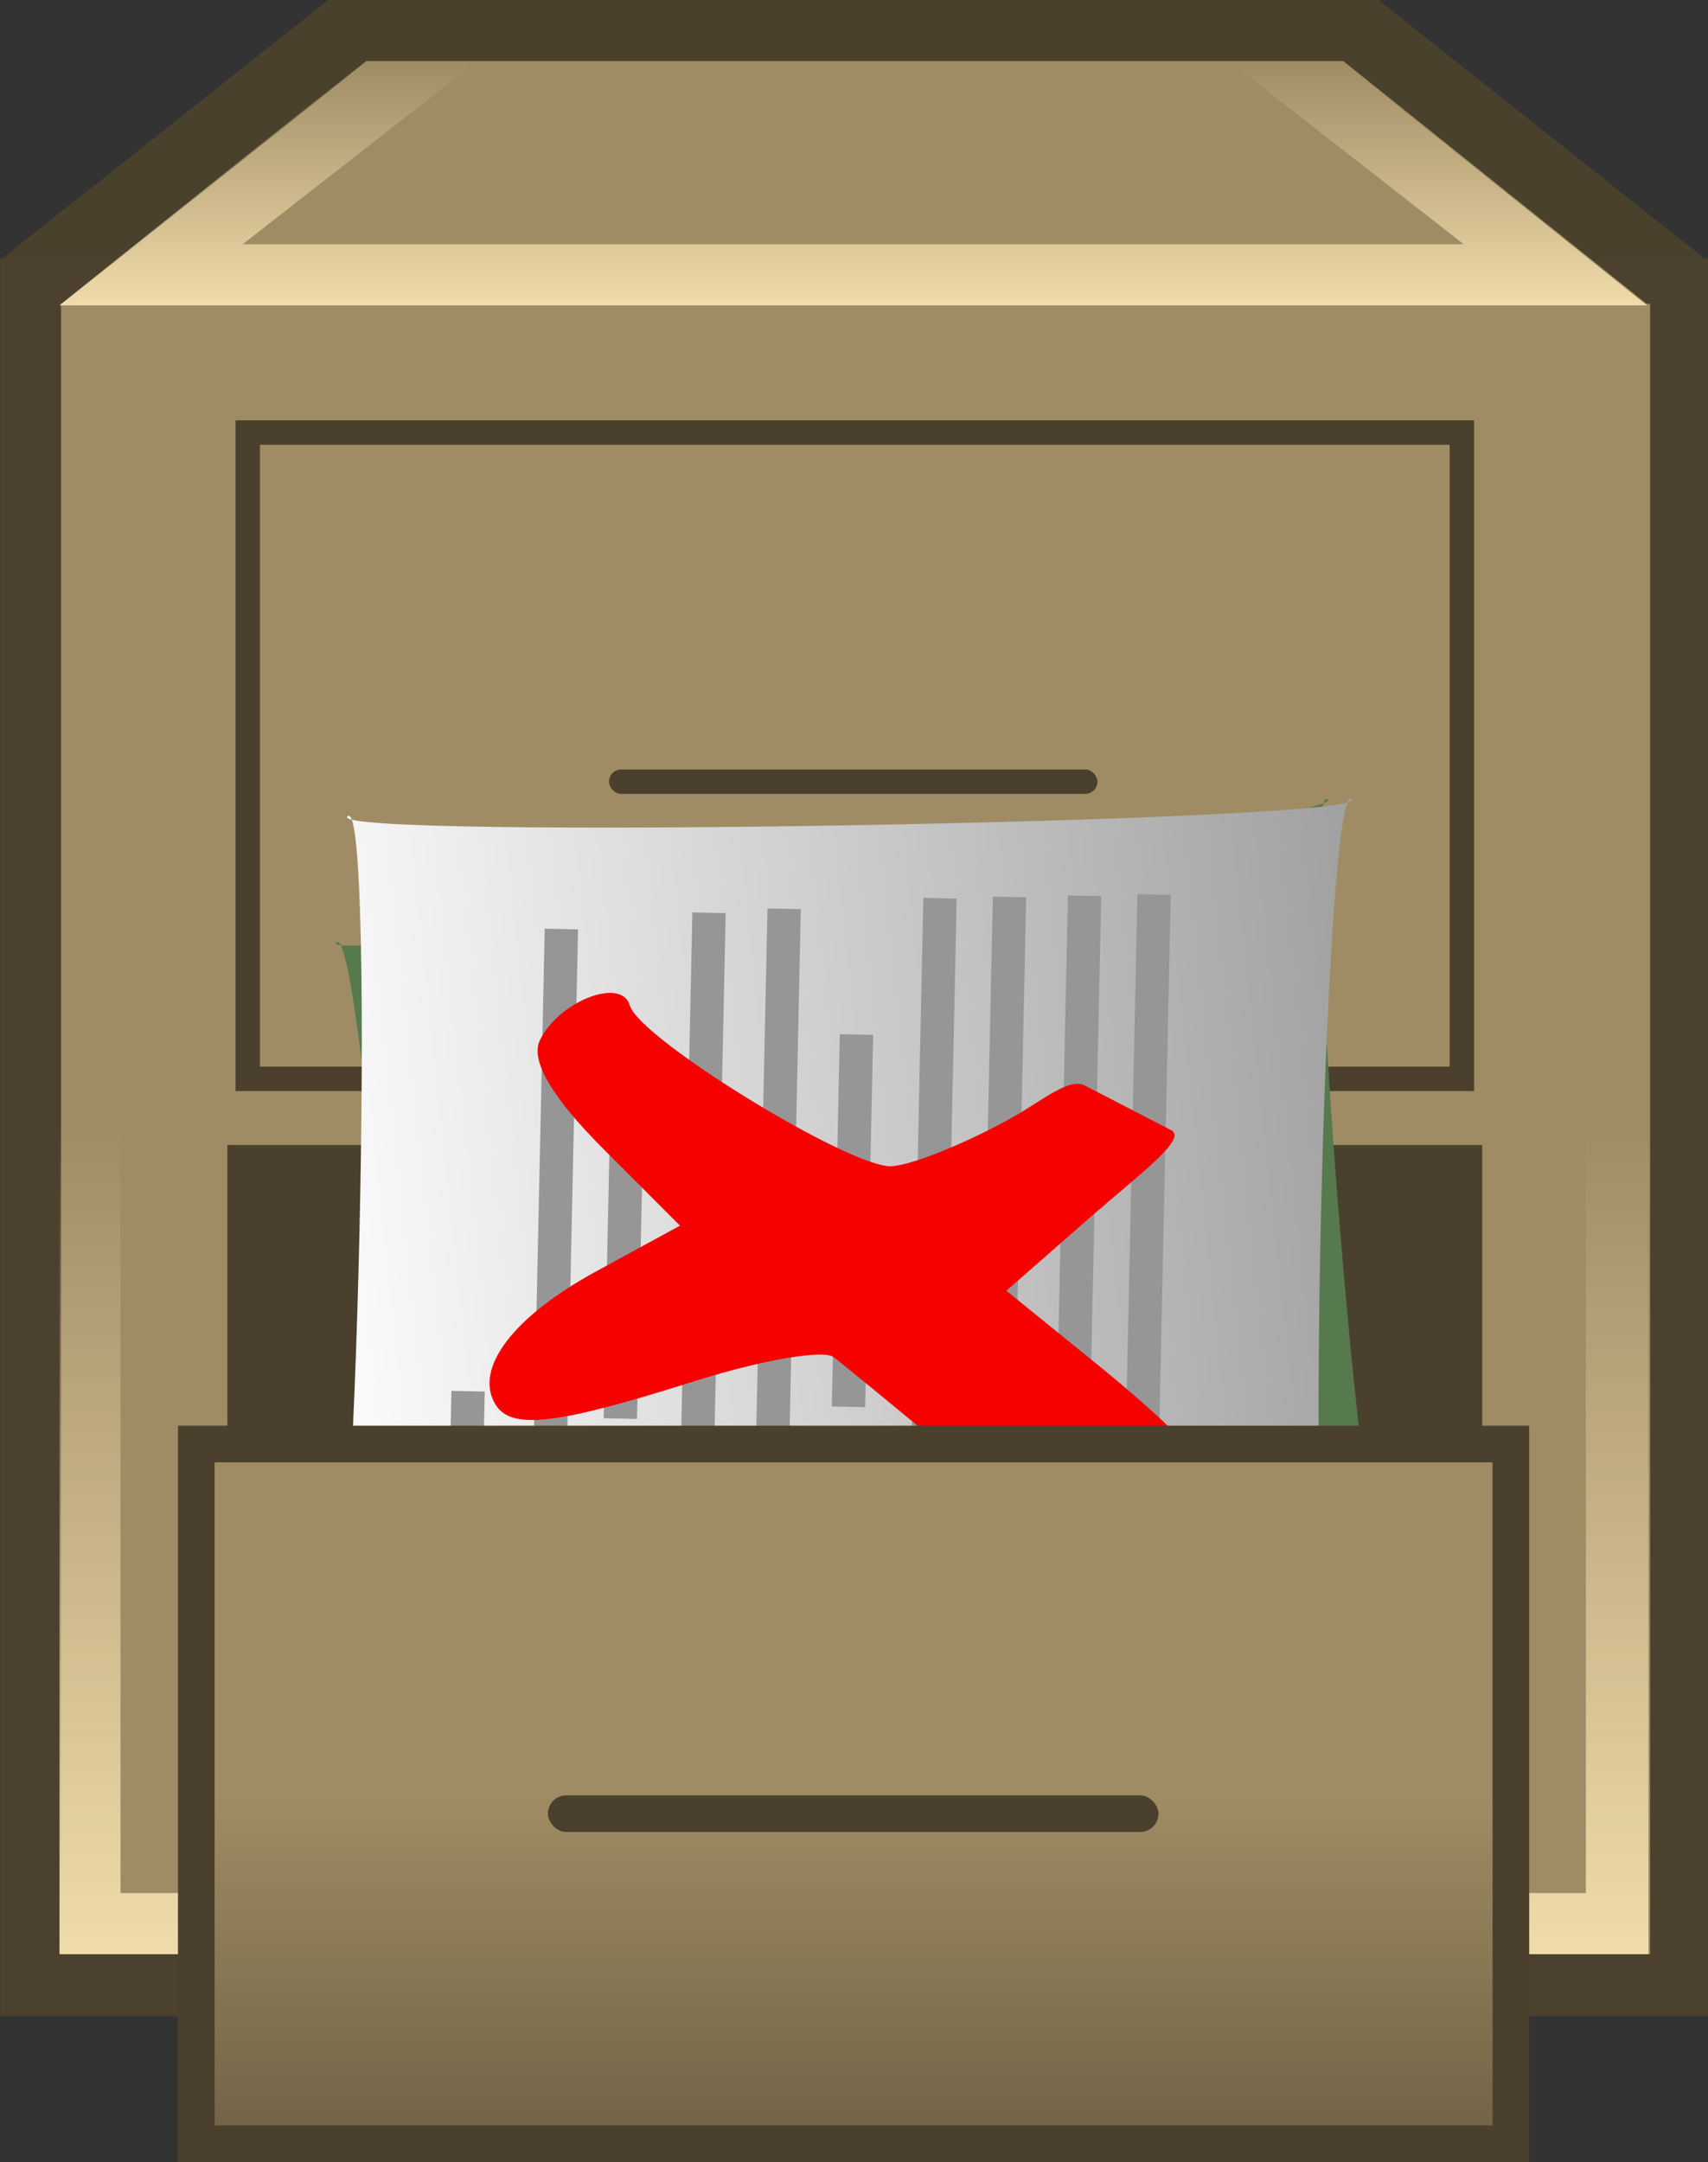 <?xml version="1.0" encoding="UTF-8" standalone="no"?>
<!-- Created with Inkscape (http://www.inkscape.org/) -->

<svg
   xmlns:dc="http://purl.org/dc/elements/1.1/"
   xmlns:cc="http://creativecommons.org/ns#"
   xmlns:rdf="http://www.w3.org/1999/02/22-rdf-syntax-ns#"
   xmlns:svg="http://www.w3.org/2000/svg"
   xmlns="http://www.w3.org/2000/svg"
   xmlns:xlink="http://www.w3.org/1999/xlink"
   xmlns:sodipodi="http://sodipodi.sourceforge.net/DTD/sodipodi-0.dtd"
   xmlns:inkscape="http://www.inkscape.org/namespaces/inkscape"
   width="139.87"
   height="177.031"
   id="svg2"
   sodipodi:version="0.32"
   inkscape:version="0.48.0 r9654"
   version="1.0"
   sodipodi:docname="Historical4.svg"
   inkscape:output_extension="org.inkscape.output.svg.inkscape"
   sodipodi:modified="true">
  <rect width="100%" height="100%" fill="#333333" stroke="none"/>
  <defs
     id="defs4">
    <linearGradient
       id="linearGradient31492">
      <stop
         style="stop-color:#a0a0a0;stop-opacity:1;"
         offset="0"
         id="stop31494" />
      <stop
         style="stop-color:#ffffff;stop-opacity:1;"
         offset="1"
         id="stop31496" />
    </linearGradient>
    <linearGradient
       id="linearGradient29532">
      <stop
         style="stop-color:#505050;stop-opacity:1;"
         offset="0"
         id="stop29534" />
      <stop
         id="stop29542"
         offset="0.5"
         style="stop-color:#505050;stop-opacity:0.784;" />
      <stop
         style="stop-color:#000000;stop-opacity:0;"
         offset="1"
         id="stop29536" />
    </linearGradient>
    <linearGradient
       id="linearGradient21731">
      <stop
         style="stop-color:#a08c64;stop-opacity:1;"
         offset="0"
         id="stop21733" />
      <stop
         id="stop21739"
         offset="0.5"
         style="stop-color:#a08c64;stop-opacity:1;" />
      <stop
         style="stop-color:#706144;stop-opacity:1;"
         offset="1"
         id="stop21735" />
    </linearGradient>
    <linearGradient
       id="linearGradient21723">
      <stop
         style="stop-color:#000000;stop-opacity:1;"
         offset="0"
         id="stop21725" />
      <stop
         style="stop-color:#fda8a8;stop-opacity:1;"
         offset="1"
         id="stop21727" />
    </linearGradient>
    <linearGradient
       id="linearGradient13927">
      <stop
         style="stop-color:#f0dcaa;stop-opacity:1;"
         offset="0"
         id="stop13929" />
      <stop
         style="stop-color:#f0dcaa;stop-opacity:0;"
         offset="1"
         id="stop13931" />
    </linearGradient>
    <linearGradient
       id="linearGradient11012">
      <stop
         style="stop-color:#f0dcaa;stop-opacity:1;"
         offset="0"
         id="stop11014" />
      <stop
         id="stop17826"
         offset="0.5"
         style="stop-color:#f0dcaa;stop-opacity:0;" />
      <stop
         style="stop-color:#f0dcaa;stop-opacity:0;"
         offset="1"
         id="stop11016" />
    </linearGradient>
    <linearGradient
       id="linearGradient10007">
      <stop
         style="stop-color:#f0dcaa;stop-opacity:1;"
         offset="0"
         id="stop10009" />
      <stop
         id="stop10015"
         offset="0.5"
         style="stop-color:#f0dcaa;stop-opacity:0.498;" />
      <stop
         style="stop-color:#f0dcaa;stop-opacity:0;"
         offset="1"
         id="stop10011" />
    </linearGradient>
    <linearGradient
       inkscape:collect="always"
       xlink:href="#linearGradient13927"
       id="linearGradient13933"
       x1="-50.13"
       y1="75"
       x2="-30.13"
       y2="75"
       gradientUnits="userSpaceOnUse"
       gradientTransform="matrix(0,-1,1,0,24.87,-20.13)" />
    <linearGradient
       inkscape:collect="always"
       xlink:href="#linearGradient11012"
       id="linearGradient15884"
       x1="-112.63"
       y1="97.438"
       x2="22.495"
       y2="97.438"
       gradientUnits="userSpaceOnUse"
       gradientTransform="matrix(0,-1,1,0,2.495,52.37)" />
    <linearGradient
       inkscape:collect="always"
       xlink:href="#linearGradient21731"
       id="linearGradient25651"
       x1="45.5"
       y1="151.125"
       x2="155.26"
       y2="151.125"
       gradientUnits="userSpaceOnUse"
       gradientTransform="matrix(0.539,0,0,1.905,97.725,-387.861)" />
    <radialGradient
       inkscape:collect="always"
       xlink:href="#linearGradient29532"
       id="radialGradient29540"
       cx="100"
       cy="-15"
       fx="100"
       fy="-15"
       r="97.5"
       gradientTransform="matrix(1,0,0,0.077,0,-13.846)"
       gradientUnits="userSpaceOnUse" />
    <radialGradient
       inkscape:collect="always"
       xlink:href="#linearGradient29532"
       id="radialGradient29546"
       gradientUnits="userSpaceOnUse"
       gradientTransform="matrix(1,0,0,0.077,0,-13.846)"
       cx="100"
       cy="-15"
       fx="100"
       fy="-15"
       r="97.5" />
    <linearGradient
       inkscape:collect="always"
       xlink:href="#linearGradient31492"
       id="linearGradient34465"
       gradientUnits="userSpaceOnUse"
       x1="-175.211"
       y1="92"
       x2="-116.789"
       y2="92" />
    <linearGradient
       inkscape:collect="always"
       xlink:href="#linearGradient13927"
       id="linearGradient3587"
       gradientUnits="userSpaceOnUse"
       gradientTransform="matrix(0,-1,1,0,24.87,-20.13)"
       x1="-50.13"
       y1="75"
       x2="-30.13"
       y2="75" />
    <linearGradient
       inkscape:collect="always"
       xlink:href="#linearGradient11012"
       id="linearGradient3589"
       gradientUnits="userSpaceOnUse"
       gradientTransform="matrix(0,-1,1,0,2.495,52.37)"
       x1="-112.63"
       y1="97.438"
       x2="22.495"
       y2="97.438" />
    <linearGradient
       inkscape:collect="always"
       xlink:href="#linearGradient31492"
       id="linearGradient3591"
       gradientUnits="userSpaceOnUse"
       x1="-175.211"
       y1="92"
       x2="-116.789"
       y2="92" />
    <linearGradient
       inkscape:collect="always"
       xlink:href="#linearGradient21731"
       id="linearGradient3593"
       gradientUnits="userSpaceOnUse"
       gradientTransform="matrix(0.539,0,0,1.905,97.725,-387.861)"
       x1="45.5"
       y1="151.125"
       x2="155.26"
       y2="151.125" />
  </defs>
  <sodipodi:namedview
     id="base"
     pagecolor="#ffffff"
     bordercolor="#666666"
     borderopacity="1.0"
     gridtolerance="50"
     guidetolerance="10"
     objecttolerance="10"
     inkscape:pageopacity="0.0"
     inkscape:pageshadow="2"
     inkscape:zoom="2"
     inkscape:cx="47.989347"
     inkscape:cy="83.67484"
     inkscape:document-units="px"
     inkscape:current-layer="layer7"
     width="200px"
     height="200px"
     borderlayer="false"
     inkscape:showpageshadow="false"
     showgrid="false"
     inkscape:window-width="1199"
     inkscape:window-height="697"
     inkscape:window-x="-4"
     inkscape:window-y="32"
     inkscape:guide-bbox="false"
     inkscape:window-maximized="1"
     fit-margin-top="0"
     fit-margin-left="0"
     fit-margin-right="0"
     fit-margin-bottom="0" />
  <g
     inkscape:label="Layer 1"
     inkscape:groupmode="layer"
     id="layer1"
     transform="translate(-30.13,-5)" />
  <g
     inkscape:groupmode="layer"
     id="layer6"
     inkscape:label="shadow"
     transform="translate(-30.13,-5)" />
  <g
     inkscape:groupmode="layer"
     id="layer2"
     inkscape:label="cabinet_body"
     transform="translate(-30.13,-5)">
    <g
       id="g6092"
       transform="matrix(1.075,0,0,1.065,-7.489,-5.645)">
      <g
         id="g8038">
        <rect
           ry="0"
           y="29.87"
           x="35"
           height="135.13"
           width="130.13"
           id="rect6094"
           style="fill:#4b412e;fill-opacity:1;fill-rule:evenodd;stroke:none" />
        <path
           id="path6096"
           d="m 35,30 c 130,0 130,0 130,0 L 140,10 60,10 35,30 z"
           style="fill:#4a412d;fill-opacity:1;fill-rule:evenodd;stroke:none"
           inkscape:connector-curvature="0" />
      </g>
    </g>
  </g>
  <g
     inkscape:groupmode="layer"
     id="layer3"
     inkscape:label="cabinet_body2"
     transform="translate(-30.13,-5)">
    <g
       id="g5119"
       transform="translate(0.13,3.0000001e-7)">
      <rect
         ry="0"
         y="29.87"
         x="35"
         height="135.13"
         width="130.13"
         id="rect2165"
         style="fill:#a08c64;fill-opacity:1;fill-rule:evenodd;stroke:none" />
      <path
         id="path3157"
         d="m 35,30 c 130,0 130,0 130,0 L 140,10 60,10 35,30 z"
         style="fill:#a08c64;fill-opacity:1;fill-rule:evenodd;stroke:none"
         inkscape:connector-curvature="0" />
      <path
         style="fill:url(#linearGradient3587);fill-opacity:1;fill-rule:evenodd;stroke:none"
         d="M 59.87,10 34.87,30 c 130,0 130,0 130,0 l -25,-20 -9.219,0 19.219,15 c 0,0 0,0 -100,0 l 19.219,-15 -9.219,0 z"
         id="path8064"
         inkscape:connector-curvature="0" />
      <path
         style="fill:url(#linearGradient3589);fill-opacity:1;fill-rule:evenodd;stroke:none"
         d="m 34.87,29.875 0,135.125 130.125,0 0,-135.125 -130.125,0 z m 5,0.125 120,0 0,130 -120,0 0,-130 z"
         id="rect13935"
         inkscape:connector-curvature="0" />
    </g>
  </g>
  <g
     inkscape:groupmode="layer"
     id="layer4"
     inkscape:label="drawer"
     transform="translate(-30.13,-5)">
    <rect
       style="fill:#a08c64;fill-opacity:1;fill-rule:evenodd;stroke:#4a402d;stroke-width:2;stroke-linecap:butt;stroke-miterlimit:4;stroke-opacity:1;stroke-dasharray:none"
       id="rect17829"
       width="99.428"
       height="52.918"
       x="50.416"
       y="40.416" />
    <rect
       y="100.416"
       x="50.416"
       height="52.918"
       width="99.428"
       id="rect18802"
       style="fill:#4a402d;fill-opacity:1;fill-rule:evenodd;stroke:#4a402d;stroke-width:3.332;stroke-linecap:butt;stroke-miterlimit:4;stroke-opacity:1;stroke-dasharray:none" />
    <rect
       style="fill:#4a402d;fill-opacity:1;fill-rule:evenodd;stroke:none"
       id="rect35438"
       width="40"
       height="2"
       x="80"
       y="68"
       ry="1" />
  </g>
  <g
     inkscape:groupmode="layer"
     id="layer7"
     inkscape:label="papers"
     transform="translate(-30.13,-5)">
    <g
       id="g34449"
       transform="matrix(-1.255,0.283,-0.283,-1.255,246.036,226.386)">
      <path
         transform="matrix(1.207,-0.008,-0.007,0.95,266.878,25.45)"
         d="m -116.813,68.5 c -1.329,-1.651 -7.338,54.017 -5.687,52.687 1.651,-1.329 -54.017,-7.338 -52.687,-5.687 1.329,1.651 7.338,-54.017 5.687,-52.687 -1.651,1.329 54.017,7.338 52.687,5.687 z"
         inkscape:randomized="0"
         inkscape:rounded="-0.04"
         inkscape:flatsided="true"
         sodipodi:arg2="0.10752555"
         sodipodi:arg1="-0.67787257"
         sodipodi:r2="25.605175"
         sodipodi:r1="37.471855"
         sodipodi:cy="92"
         sodipodi:cx="-146"
         sodipodi:sides="4"
         id="path32471"
         style="fill:#56794d;fill-opacity:1;fill-rule:evenodd;stroke:none"
         sodipodi:type="star" />
      <g
         transform="matrix(0.241,-0.971,0.971,0.241,25.276,-10.767)"
         id="g34435">
        <path
           sodipodi:type="star"
           style="fill:url(#linearGradient3591);fill-opacity:1;fill-rule:evenodd;stroke:none"
           id="path30519"
           sodipodi:sides="4"
           sodipodi:cx="-146"
           sodipodi:cy="92"
           sodipodi:r1="37.471855"
           sodipodi:r2="25.605175"
           sodipodi:arg1="-0.67787257"
           sodipodi:arg2="0.10752555"
           inkscape:flatsided="true"
           inkscape:rounded="-0.04"
           inkscape:randomized="0"
           d="m -116.813,68.5 c -1.329,-1.651 -7.338,54.017 -5.687,52.687 1.651,-1.329 -54.017,-7.338 -52.687,-5.687 1.329,1.651 7.338,-54.017 5.687,-52.687 -1.651,1.329 54.017,7.338 52.687,5.687 z"
           transform="matrix(0.154,1.198,-0.992,0.128,5.63,257.488)" />
        <rect
           style="fill:#969696;fill-opacity:1;fill-rule:evenodd;stroke:none"
           id="rect33444"
           width="5.48"
           height="2.121"
           x="-95.581"
           y="69.241" />
        <rect
           style="fill:#969696;fill-opacity:1;fill-rule:evenodd;stroke:none"
           id="rect34415"
           width="39.598"
           height="2.121"
           x="-129.577"
           y="73.781" />
        <rect
           style="fill:#969696;fill-opacity:1;fill-rule:evenodd;stroke:none"
           id="rect34417"
           width="39.598"
           height="2.121"
           x="-129.401"
           y="78.201" />
        <rect
           style="fill:#969696;fill-opacity:1;fill-rule:evenodd;stroke:none"
           id="rect34419"
           width="39.598"
           height="2.121"
           x="-129.224"
           y="82.974" />
        <rect
           style="fill:#969696;fill-opacity:1;fill-rule:evenodd;stroke:none"
           id="rect34421"
           width="39.598"
           height="2.121"
           x="-129.047"
           y="87.393" />
        <rect
           style="fill:#969696;fill-opacity:1;fill-rule:evenodd;stroke:none"
           id="rect34423"
           width="23.688"
           height="2.121"
           x="-120.264"
           y="92.52" />
        <rect
           style="fill:#969696;fill-opacity:1;fill-rule:evenodd;stroke:none"
           id="rect34425"
           width="39.598"
           height="2.121"
           x="-128.163"
           y="97.293" />
        <rect
           style="fill:#969696;fill-opacity:1;fill-rule:evenodd;stroke:none"
           id="rect34427"
           width="39.598"
           height="2.121"
           x="-127.81"
           y="102.066" />
        <rect
           style="fill:#969696;fill-opacity:1;fill-rule:evenodd;stroke:none"
           id="rect34429"
           width="24.395"
           height="2.121"
           x="-119.91"
           y="107.015" />
        <rect
           style="fill:#969696;fill-opacity:1;fill-rule:evenodd;stroke:none"
           id="rect34431"
           width="39.598"
           height="2.121"
           x="-126.572"
           y="111.435" />
        <rect
           style="fill:#969696;fill-opacity:1;fill-rule:evenodd;stroke:none"
           id="rect34433"
           width="10.253"
           height="2.121"
           x="-97.05"
           y="116.738" />
      </g>
    </g>
    <path
       style="fill:#f60000;fill-opacity:1;stroke:none"
       id="X"
       d="m 117.59,130.467 c -0.914,0.033 -5.267,-2.917 -9.672,-6.555 -4.405,-3.638 -8.684,-7.144 -9.509,-7.789 -0.825,-0.646 -5.971,0.243 -11.435,1.974 -11.32,3.587 -15.025,4.011 -16.293,1.864 -1.734,-2.934 1.485,-7.164 8.265,-10.862 l 6.869,-3.747 -6.331,-6.338 c -4.163,-4.168 -5.927,-7.187 -5.153,-8.815 1.532,-3.222 6.715,-5.237 7.377,-2.868 0.751,2.689 18.028,13.303 21.418,13.159 1.605,-0.068 5.987,-1.825 9.738,-3.903 2.645,-1.466 4.791,-3.385 6.113,-2.702 l 7.064,3.651 c 1.37,0.708 -2.653,3.653 -6.605,7.112 l -6.893,6.034 7.571,6.138 c 4.164,3.376 7.517,6.547 7.451,7.046 -0.066,0.5 -9.06,6.568 -9.974,6.601 z"
       inkscape:connector-curvature="0"
       inkscape:transform-center-x="4.2991017"
       inkscape:transform-center-y="-6.2189341" />
  </g>
  <g
     inkscape:groupmode="layer"
     id="layer5"
     inkscape:label="opendrawer"
     transform="translate(-30.13,-5)">
    <rect
       style="fill:url(#linearGradient3593);fill-opacity:1;fill-rule:evenodd;stroke:#4a402d;stroke-width:3;stroke-linecap:butt;stroke-miterlimit:4;stroke-opacity:1;stroke-dasharray:none"
       id="rect24674"
       width="57.295"
       height="107.652"
       x="123.233"
       y="-153.856"
       transform="matrix(0,1,-1,0,0,0)" />
    <rect
       style="fill:#4a402d;fill-opacity:1;fill-rule:evenodd;stroke:none"
       id="rect36415"
       width="50"
       height="3"
       x="75"
       y="152"
       ry="1.5" />
  </g>
</svg>
